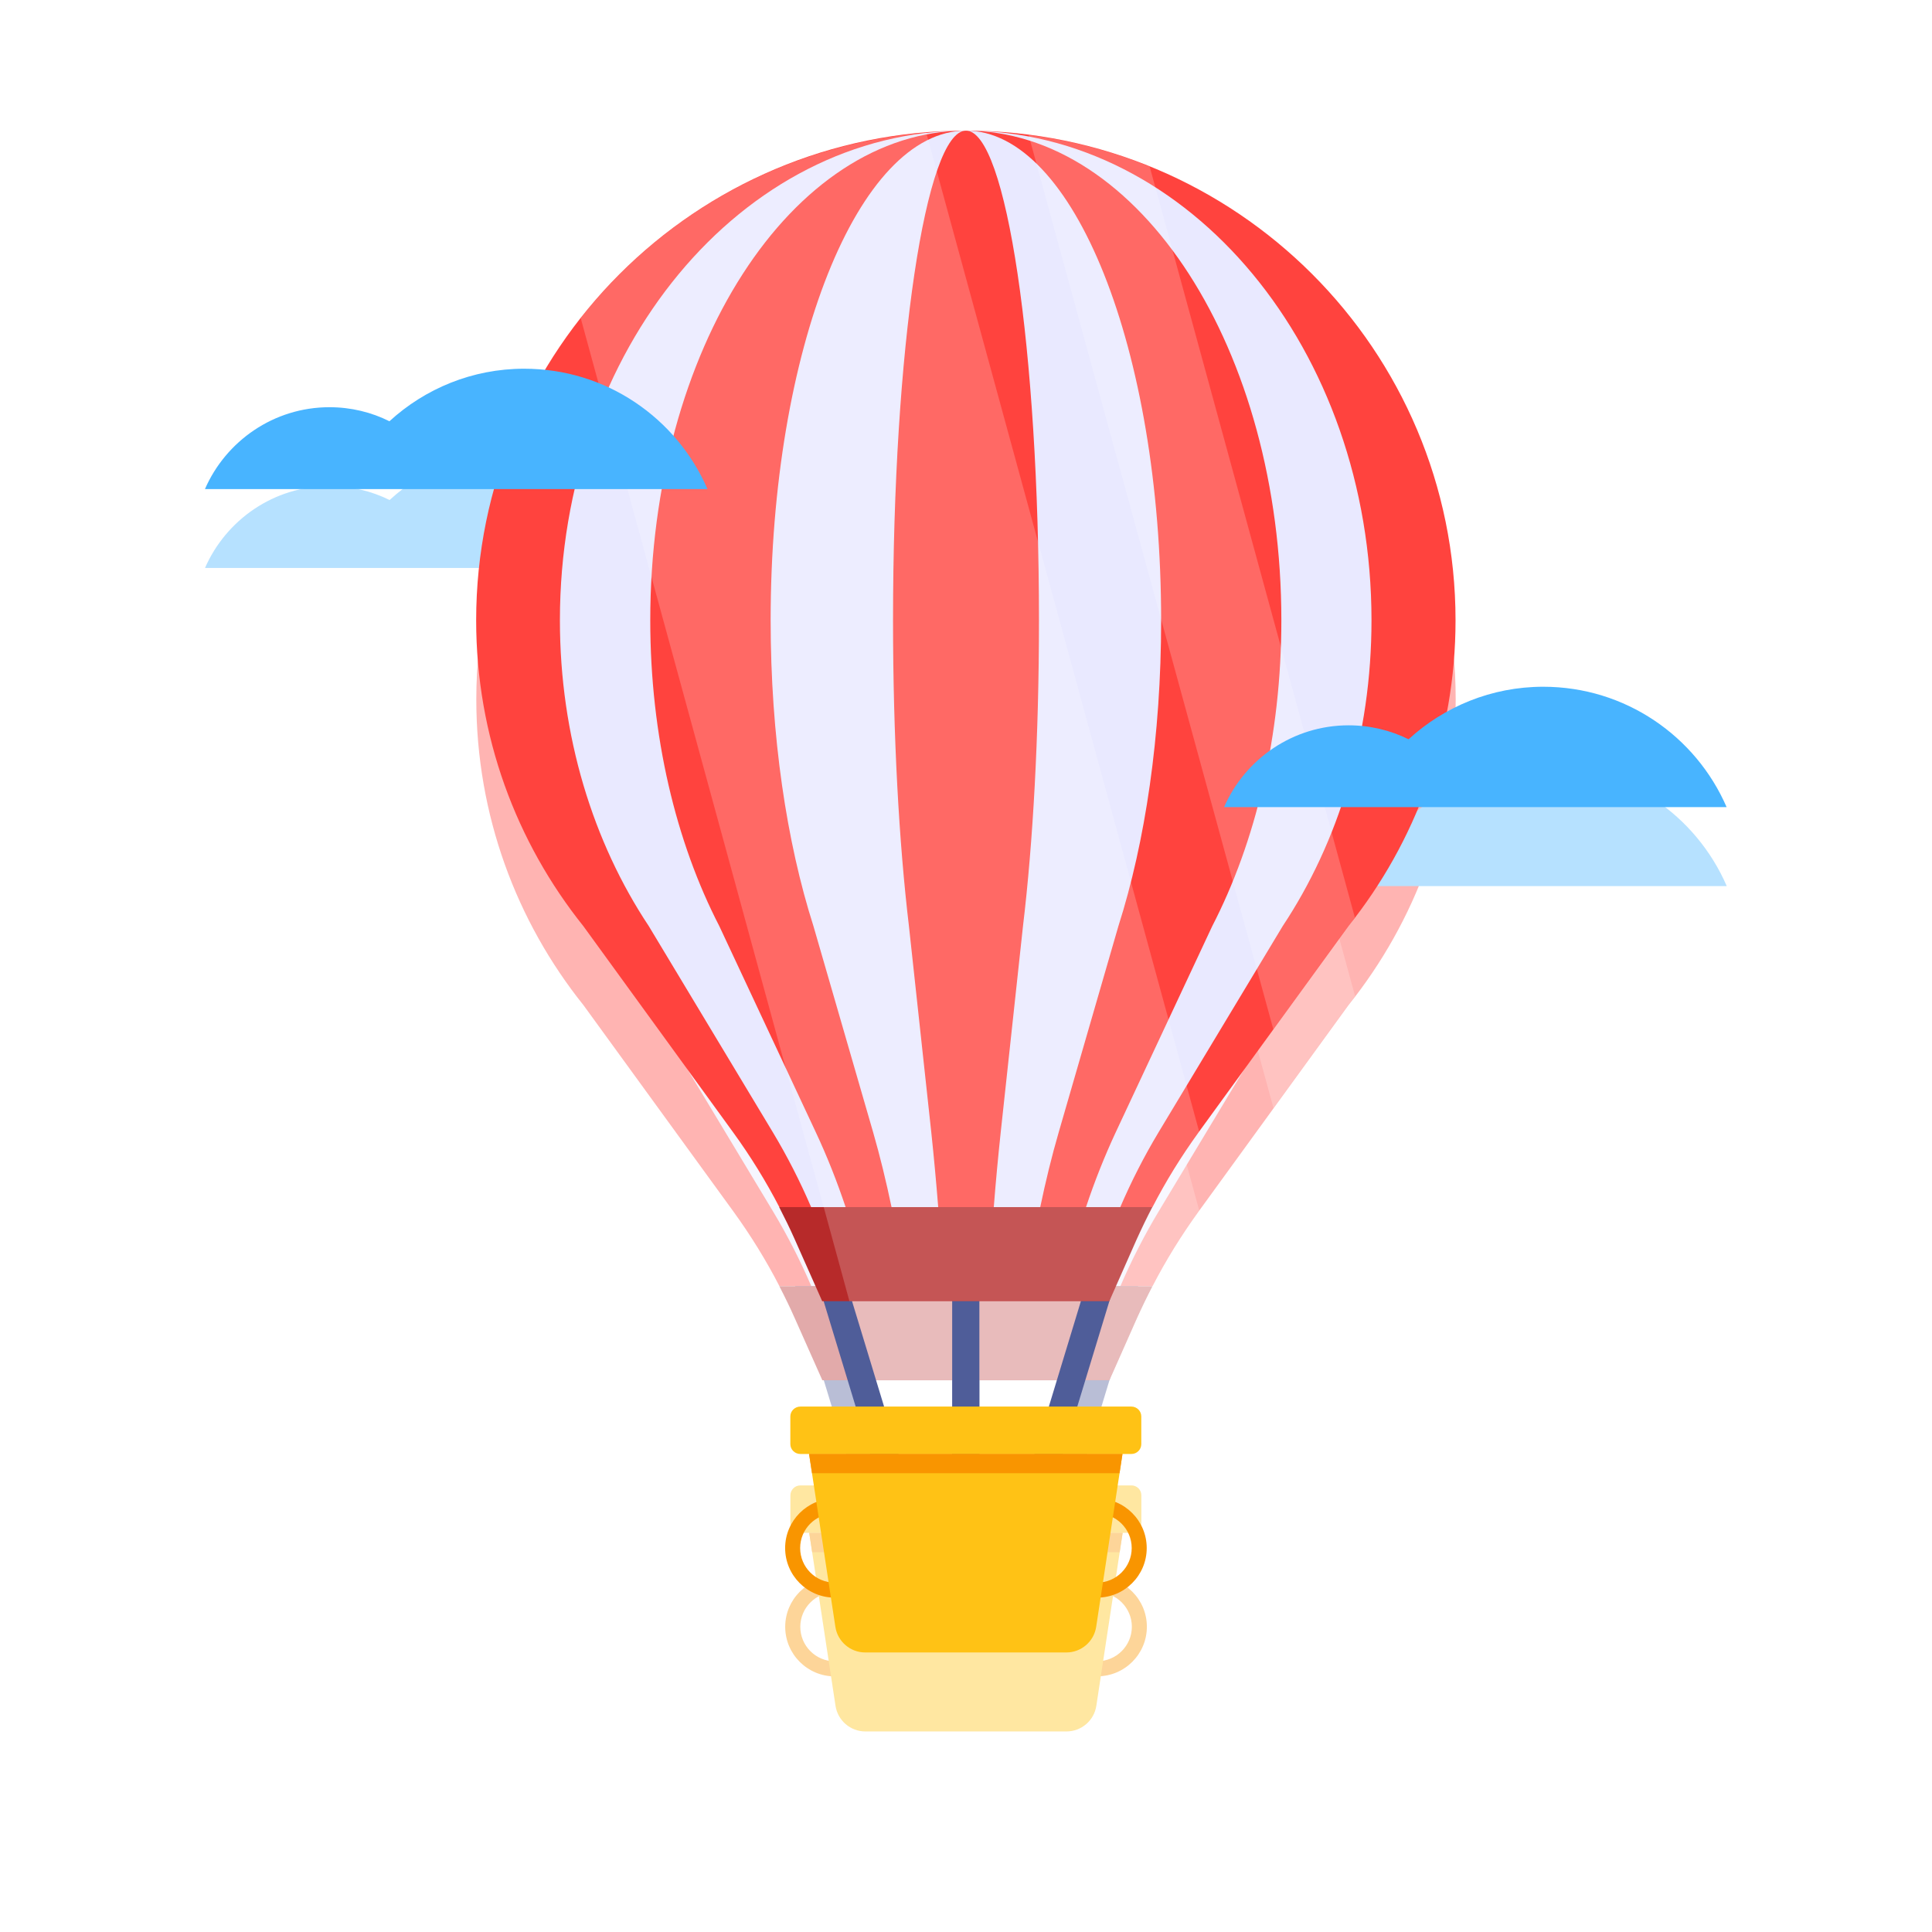 <svg xmlns="http://www.w3.org/2000/svg" width="26" height="26" viewBox="0 0 26 26" fill="none">
  <g opacity="0.4" filter="url(#filter0_f_3226_1532)">
    <path d="M14.767 22.559C14.4 22.559 14.101 22.26 14.101 21.892C14.101 21.524 14.4 21.225 14.767 21.225C15.135 21.225 15.434 21.524 15.434 21.892C15.434 22.26 15.135 22.559 14.767 22.559ZM14.767 21.428C14.511 21.428 14.303 21.636 14.303 21.892C14.303 22.148 14.511 22.356 14.767 22.356C15.023 22.356 15.232 22.148 15.232 21.892C15.232 21.636 15.023 21.428 14.767 21.428Z" fill="#F99500"/>
    <path d="M11.234 22.56C10.866 22.56 10.567 22.261 10.567 21.893C10.567 21.525 10.866 21.226 11.234 21.226C11.602 21.226 11.901 21.525 11.901 21.893C11.901 22.261 11.602 22.56 11.234 22.56ZM11.234 21.429C10.978 21.429 10.77 21.637 10.77 21.893C10.77 22.149 10.978 22.357 11.234 22.357C11.49 22.357 11.698 22.149 11.698 21.893C11.698 21.637 11.49 21.429 11.234 21.429Z" fill="#F99500"/>
    <path d="M13.645 21.546L15.11 16.727L15.46 16.833L13.995 21.652L13.645 21.546Z" fill="#4F5D99"/>
    <path d="M10.557 16.834L10.907 16.728L12.372 21.547L12.022 21.654L10.557 16.834Z" fill="#4F5D99"/>
    <path d="M12.816 16.192H13.182V21.227H12.816V16.192Z" fill="#4F5D99"/>
    <path d="M19.59 9.412C19.59 10.969 19.05 12.4 18.147 13.527L16.13 16.304C15.898 16.624 15.691 16.959 15.51 17.308H10.489C10.309 16.959 10.102 16.624 9.87 16.304L7.852 13.527C6.95 12.4 6.41 10.969 6.41 9.412C6.41 5.772 9.36 2.822 13 2.822C16.64 2.822 19.59 5.772 19.59 9.412Z" fill="#FF433E"/>
    <path d="M18.459 9.412C18.459 10.969 18.012 12.4 17.263 13.527L15.592 16.304C15.4 16.624 15.228 16.959 15.078 17.308H10.918C10.768 16.959 10.596 16.624 10.404 16.304L8.732 13.527C7.984 12.4 7.537 10.969 7.537 9.412C7.537 5.772 9.981 2.822 12.998 2.822C16.015 2.822 18.459 5.772 18.459 9.412Z" fill="#E9E9FF"/>
    <path d="M17.245 9.412C17.245 10.969 16.897 12.4 16.316 13.527L15.015 16.304C14.866 16.624 14.732 16.959 14.616 17.308H11.38C11.264 16.959 11.131 16.624 10.981 16.304L9.681 13.527C9.099 12.4 8.752 10.969 8.752 9.412C8.752 5.772 10.652 2.822 12.998 2.822C15.344 2.822 17.245 5.772 17.245 9.412Z" fill="#FF433E"/>
    <path d="M15.626 9.413C15.626 10.97 15.411 12.401 15.051 13.528L14.247 16.305C14.155 16.625 14.072 16.96 14 17.309H11.999C11.926 16.96 11.844 16.625 11.751 16.305L10.947 13.528C10.587 12.401 10.372 10.97 10.372 9.413C10.372 5.773 11.548 2.823 12.999 2.823C14.45 2.823 15.626 5.773 15.626 9.413Z" fill="#E9E9FF"/>
    <path d="M13.983 9.412C13.983 10.969 13.903 12.4 13.768 13.527L13.468 16.304C13.434 16.624 13.403 16.959 13.375 17.308H12.627C12.6 16.959 12.568 16.624 12.534 16.304L12.234 13.527C12.099 12.4 12.019 10.969 12.019 9.412C12.019 5.772 12.458 2.822 13.001 2.822C13.544 2.822 13.983 5.772 13.983 9.412Z" fill="#FF433E"/>
    <path d="M10.488 17.309C10.562 17.452 10.632 17.596 10.697 17.743L11.067 18.575H14.93L15.299 17.743C15.365 17.596 15.435 17.452 15.509 17.309H10.488Z" fill="#B72A2A"/>
    <path d="M15.36 20.123V20.495C15.36 20.569 15.3 20.628 15.227 20.628H10.771C10.698 20.628 10.637 20.569 10.637 20.495V20.123C10.637 20.049 10.698 19.99 10.771 19.99H15.227C15.3 19.99 15.36 20.049 15.36 20.123Z" fill="#FFC215"/>
    <path d="M14.754 22.956L15.108 20.628H10.89L11.244 22.956C11.274 23.154 11.445 23.301 11.645 23.301H14.352C14.553 23.301 14.724 23.154 14.754 22.956Z" fill="#FFC215"/>
    <path d="M15.068 20.889L15.108 20.628H10.89L10.93 20.889H15.068Z" fill="#F99500"/>
    <g opacity="0.2">
      <path d="M16.139 16.291L16.129 16.304C15.896 16.624 15.691 16.96 15.508 17.309C15.435 17.45 15.364 17.594 15.3 17.741L14.929 18.573H11.432L7.816 5.344C8.917 3.939 10.578 2.999 12.465 2.848L16.139 16.291Z" fill="white"/>
      <path d="M18.236 13.405C18.207 13.447 18.178 13.485 18.146 13.524L17.138 14.912L13.845 2.877C14.415 2.948 14.959 3.092 15.474 3.303L18.236 13.405Z" fill="white"/>
    </g>
    <path d="M23.238 11.925H16.475C16.758 11.278 17.402 10.823 18.151 10.823C18.442 10.823 18.716 10.891 18.958 11.011C19.437 10.573 20.074 10.304 20.771 10.304C21.876 10.304 22.825 10.971 23.238 11.925Z" fill="#48B4FF"/>
    <path d="M9.522 7.643H2.759C3.042 6.996 3.686 6.541 4.436 6.541C4.726 6.541 5 6.609 5.243 6.729C5.721 6.291 6.358 6.022 7.055 6.022C8.16 6.022 9.11 6.689 9.522 7.643Z" fill="#48B4FF"/>
  </g>
  <path d="M14.766 21.5C14.398 21.5 14.099 21.201 14.099 20.833C14.099 20.465 14.398 20.166 14.766 20.166C15.133 20.166 15.432 20.465 15.432 20.833C15.432 21.201 15.133 21.5 14.766 21.5ZM14.766 20.369C14.51 20.369 14.301 20.577 14.301 20.833C14.301 21.089 14.51 21.298 14.766 21.298C15.022 21.298 15.23 21.089 15.23 20.833C15.23 20.577 15.022 20.369 14.766 20.369Z" fill="#F99500"/>
  <path d="M11.232 21.5C10.865 21.5 10.566 21.201 10.566 20.833C10.566 20.466 10.865 20.166 11.232 20.166C11.6 20.166 11.899 20.466 11.899 20.833C11.899 21.201 11.6 21.5 11.232 21.5ZM11.232 20.369C10.976 20.369 10.768 20.577 10.768 20.833C10.768 21.089 10.976 21.298 11.232 21.298C11.488 21.298 11.697 21.089 11.697 20.833C11.697 20.577 11.488 20.369 11.232 20.369Z" fill="#F99500"/>
  <path d="M13.642 20.485L15.107 15.666L15.458 15.773L13.992 20.591L13.642 20.485Z" fill="#4F5D99"/>
  <path d="M10.556 15.774L10.906 15.668L12.371 20.486L12.021 20.593L10.556 15.774Z" fill="#4F5D99"/>
  <path d="M12.814 15.13H13.18V20.166H12.814V15.13Z" fill="#4F5D99"/>
  <path d="M19.588 8.348C19.588 9.905 19.048 11.336 18.146 12.464L16.128 15.241C15.897 15.56 15.689 15.896 15.509 16.245H10.488C10.307 15.896 10.1 15.56 9.868 15.241L7.851 12.464C6.948 11.336 6.408 9.905 6.408 8.348C6.408 4.708 9.358 1.758 12.998 1.758C16.638 1.758 19.588 4.708 19.588 8.348Z" fill="#FF433E"/>
  <path d="M18.457 8.348C18.457 9.905 18.01 11.336 17.262 12.463L15.59 15.24C15.398 15.56 15.226 15.896 15.076 16.245H10.916C10.766 15.896 10.594 15.56 10.402 15.24L8.731 12.463C7.982 11.336 7.535 9.905 7.535 8.348C7.535 4.708 9.979 1.758 12.996 1.758C16.013 1.758 18.457 4.708 18.457 8.348Z" fill="#E9E9FF"/>
  <path d="M17.244 8.348C17.244 9.905 16.896 11.336 16.314 12.463L15.014 15.24C14.865 15.56 14.731 15.896 14.615 16.245H11.38C11.263 15.896 11.13 15.56 10.98 15.24L9.68 12.463C9.098 11.336 8.751 9.905 8.751 8.348C8.751 4.708 10.652 1.758 12.997 1.758C15.343 1.758 17.244 4.708 17.244 8.348Z" fill="#FF433E"/>
  <path d="M15.626 8.348C15.626 9.905 15.411 11.336 15.051 12.463L14.247 15.24C14.154 15.56 14.072 15.896 13.999 16.245H11.998C11.925 15.896 11.843 15.56 11.751 15.24L10.947 12.463C10.587 11.336 10.371 9.905 10.371 8.348C10.371 4.708 11.547 1.758 12.999 1.758C14.45 1.758 15.626 4.708 15.626 8.348Z" fill="#E9E9FF"/>
  <path d="M13.982 8.348C13.982 9.905 13.902 11.336 13.767 12.463L13.467 15.24C13.433 15.56 13.401 15.896 13.374 16.245H12.626C12.598 15.896 12.567 15.56 12.533 15.24L12.232 12.463C12.098 11.336 12.018 9.905 12.018 8.348C12.018 4.708 12.457 1.758 13 1.758C13.543 1.758 13.982 4.708 13.982 8.348Z" fill="#FF433E"/>
  <path d="M10.486 16.245C10.559 16.387 10.63 16.532 10.695 16.678L11.065 17.511H14.928L15.297 16.678C15.363 16.532 15.433 16.387 15.507 16.245H10.486Z" fill="#B72A2A"/>
  <path d="M15.359 19.062V19.434C15.359 19.508 15.299 19.567 15.226 19.567H10.771C10.697 19.567 10.636 19.508 10.636 19.434V19.062C10.636 18.989 10.697 18.929 10.771 18.929H15.226C15.299 18.929 15.359 18.989 15.359 19.062Z" fill="#FFC215"/>
  <path d="M14.752 21.893L15.106 19.566H10.888L11.242 21.893C11.272 22.091 11.443 22.238 11.643 22.238H14.351C14.551 22.238 14.722 22.091 14.752 21.893Z" fill="#FFC215"/>
  <path d="M15.066 19.826L15.106 19.566H10.888L10.928 19.826H15.066Z" fill="#F99500"/>
  <g opacity="0.2">
    <path d="M16.138 15.229L16.128 15.241C15.895 15.561 15.69 15.897 15.508 16.246C15.434 16.387 15.364 16.531 15.3 16.678L14.928 17.51H11.431L7.815 4.281C8.916 2.877 10.577 1.936 12.465 1.786L16.138 15.229Z" fill="white"/>
    <path d="M18.233 12.346C18.205 12.387 18.176 12.426 18.144 12.464L17.136 13.853L13.843 1.818C14.413 1.888 14.957 2.032 15.472 2.243L18.233 12.346Z" fill="white"/>
  </g>
  <path d="M23.236 10.862H16.473C16.755 10.215 17.4 9.761 18.149 9.761C18.439 9.761 18.714 9.829 18.956 9.949C19.435 9.51 20.071 9.242 20.768 9.242C21.874 9.242 22.823 9.909 23.236 10.862Z" fill="#48B4FF"/>
  <path d="M9.521 6.582H2.758C3.04 5.935 3.685 5.48 4.434 5.48C4.724 5.48 4.999 5.548 5.241 5.669C5.72 5.23 6.357 4.962 7.053 4.962C8.159 4.962 9.108 5.628 9.521 6.582Z" fill="#48B4FF"/>
  <defs>
    <filter id="filter0_f_3226_1532" x="0.471" y="0.534" width="25.055" height="25.055" filterUnits="userSpaceOnUse" color-interpolation-filters="sRGB">
      <feFlood flood-opacity="0" result="BackgroundImageFix"/>
      <feBlend mode="normal" in="SourceGraphic" in2="BackgroundImageFix" result="shape"/>
      <feGaussianBlur stdDeviation="1.144" result="effect1_foregroundBlur_3226_1532"/>
    </filter>
  </defs>
</svg>